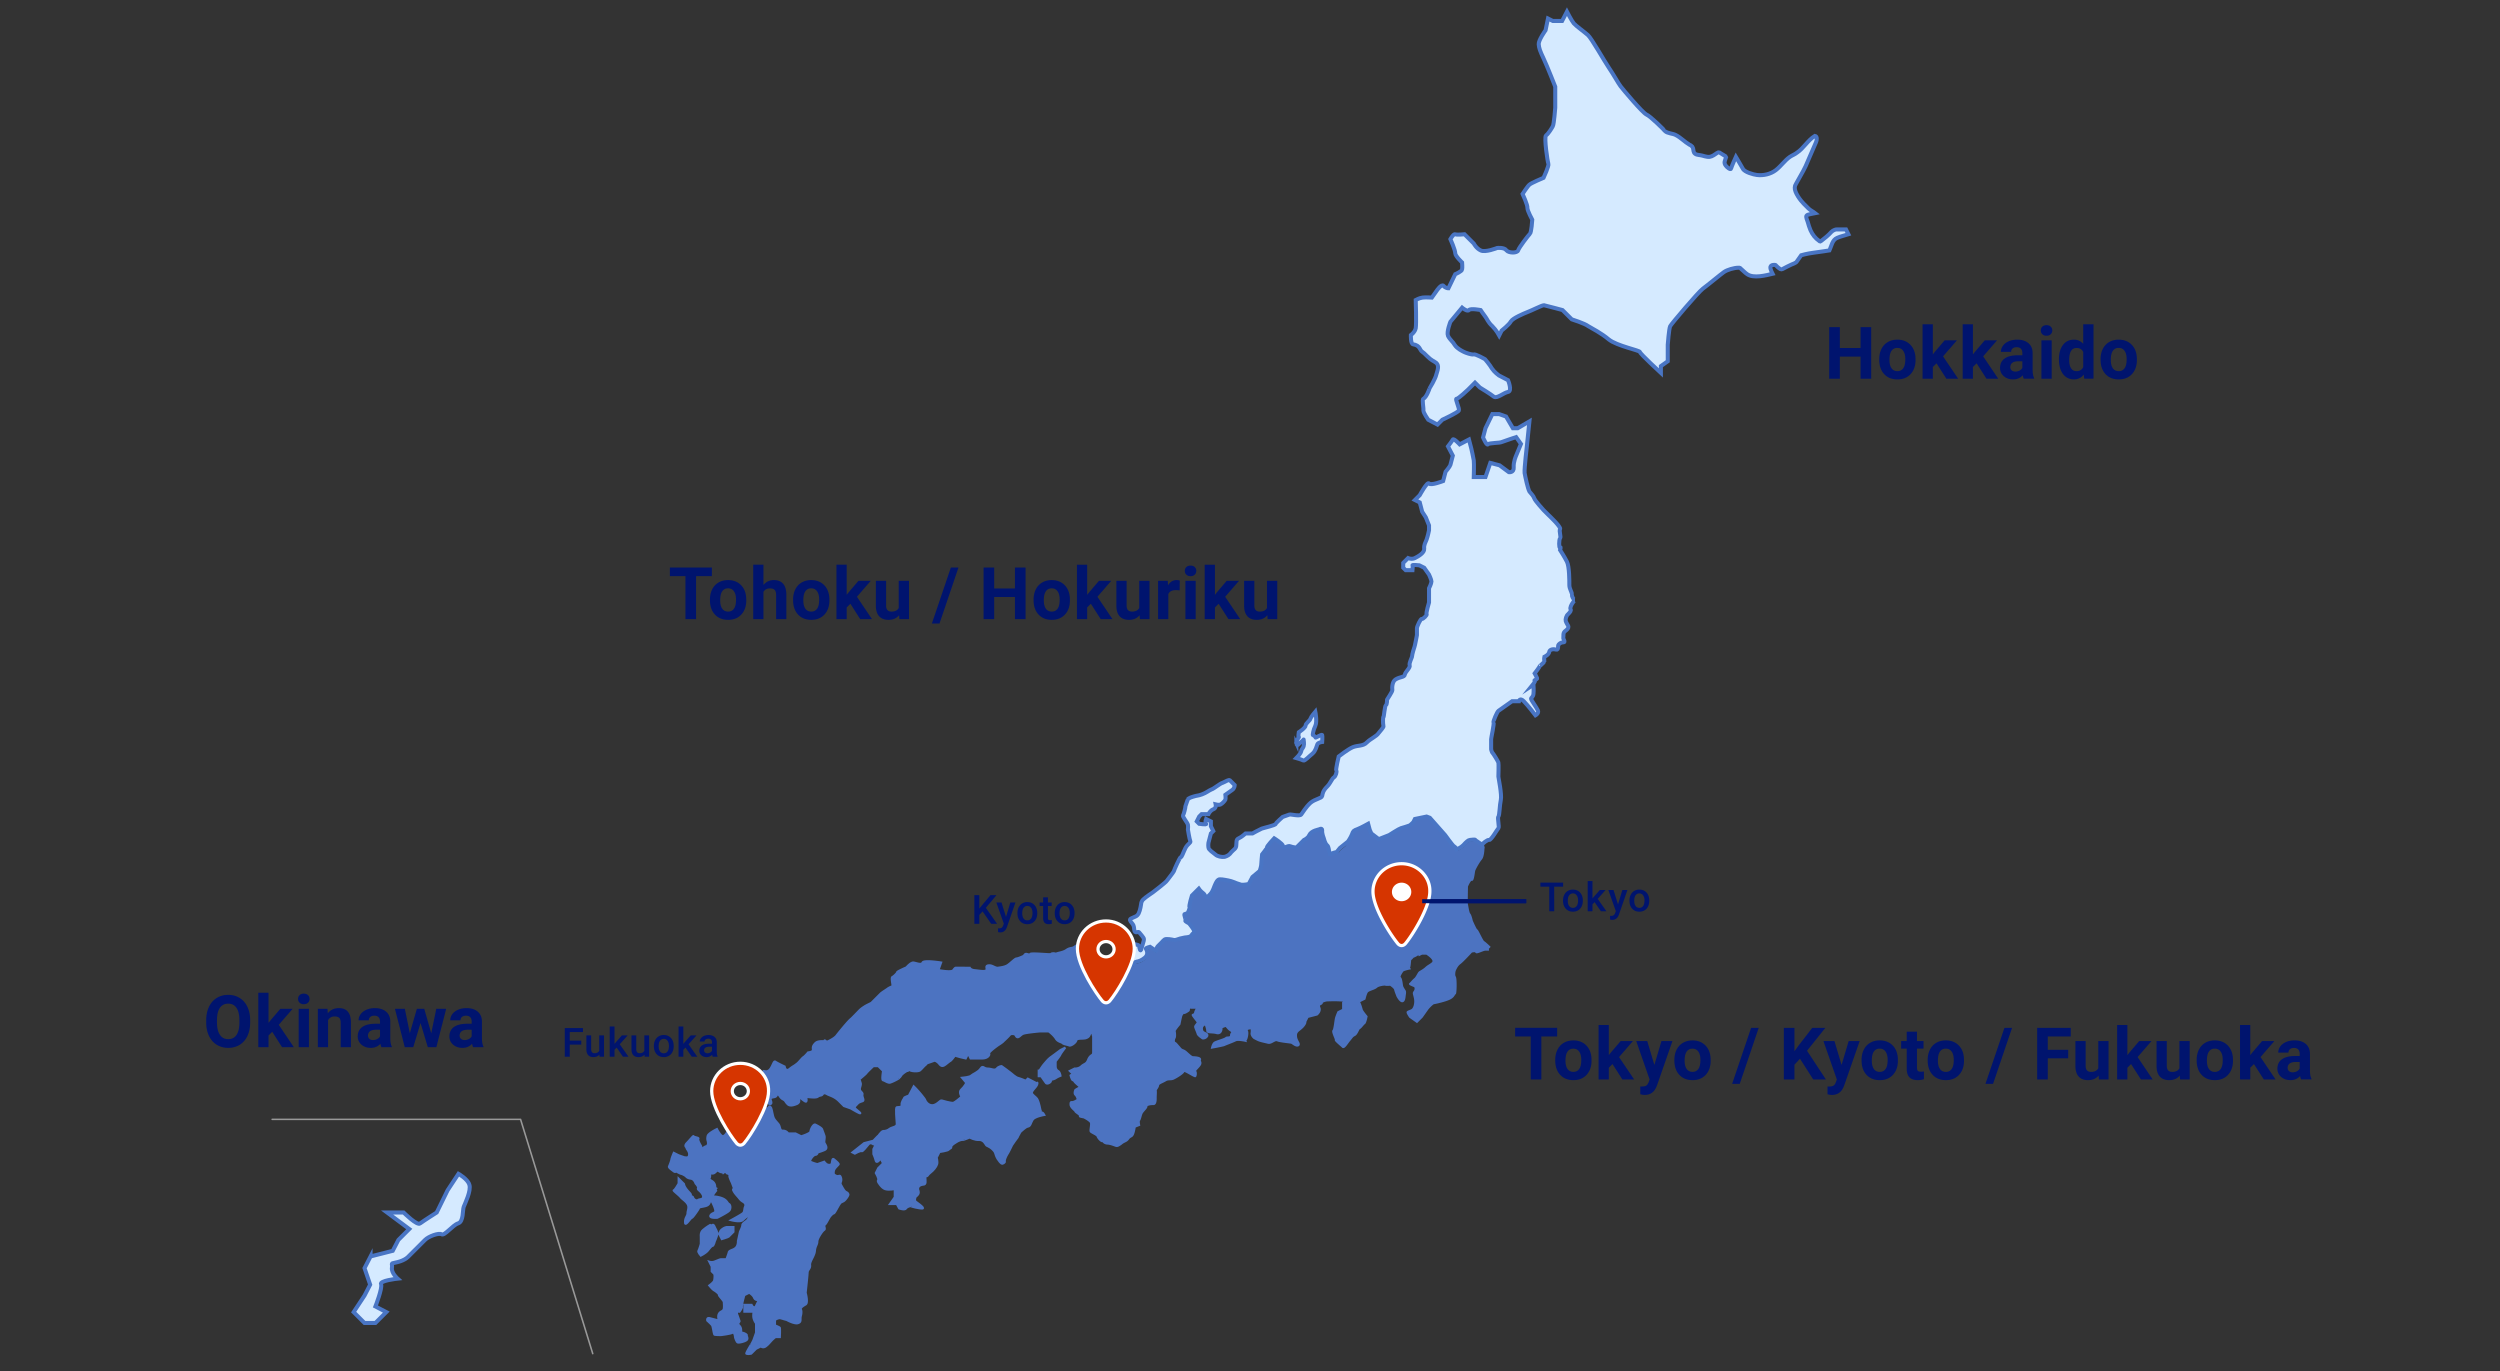 <svg version="1.1" xmlns="http://www.w3.org/2000/svg" x="0" y="0" viewBox="0 0 620 340" xml:space="preserve"><rect x="0" y="0" width="620" height="340" fill="#333333" stroke="none"/><g id="レイヤー_1"><g fill-rule="evenodd" clip-rule="evenodd" fill="#4c73c1" stroke="#4c73c1" stroke-width=".52"><path d="M352.3 222c-.058.039-.035.032.019.007.029-.031.036-.044-.019-.007z"/><path d="M363.8 230.9l-1.2-.6s-1.096.754-1.87 1.354c.729-.828 1.971-1.455 1.971-1.455l1.3.8 2.8 2 2.7 2s-1.1-1.1-1.6-1.4c-.4-.3-1.5-2.9-1.7-2.9-.2 0-1.2-2.3-1.2-2.3s-.3-1.4-.6-1.7c-.3-.3-.5-2-.6-2.3-.1-.3 0-4.6 0-4.6s.8-1.9 1.2-1.6c.3.1.5-1.9.6-2.3.1-.4 1.1-2.2 1.7-2.9.6-.7.6-2.9.6-2.9s-1.6-1-1.7-1.2c-.1-.2-1.1 0-1.4 0s-.9.5-1.6 1.3c-.7.7-1.6 1-1.6 1s-.2-.4-.8-.8c-.3-.2-2.1-2.7-2.1-2.7s.1 2.5 0 2.9c-.2.8-.9 1.6-1.2 1.7s0 1.2 0 2.3.3 2.4.3 2.4v1.6l-.3 1.2-1.7.6s-1.9.4-2.1.7c-.161.243-1.157.803-1.381.907-.13.136-.919.793-.919.793s-.245.1-.594.248l.094-.048c.3-.1 1.5-1.2 1.8-1.4.7-.5 1.7-1.1 2.3-1.2.5-.1 2.3-.6 2.3-.6s.4-1.4.4-1.8c0-.6-.4-2.8-.4-2.8v-2.9s.5-.4.6-.6c.5-.6.6-1.3.5-2.7-.1-1.1.1-1.4.1-1.4l-3.8-4.3-.8-.3-2.9.6-.4.8s-.7.7-.9.8-1.8.6-2.2.7c-.4.1-2.9 1.7-2.9 1.7l-2.3.9v.224l-2-1.524-.4-.9-.4-1.5s-1.8 1-2.6 1.3c-1.1.4-1.1.5-1.4 1.3-.3.8-1 1.8-1 1.8l-.7.9-1 .8-.8 1-.019.004-5.682-7.503-11.2 2.7-7.1 6.3-1.608 6.074c-.116-.046-.223-.086-.367-.149-.9-.4-2.3-.6-2.3-.6s-1.4-.3-1.7 0c-.4.3-.7 1-1.2 2.3-.4.9-.5 1-1.2 1.7-.8.7-.8-.3-1.2-.6-.8-.6-1.2-1.2-1.2-1.2l-1.7 1.7s-.8 2.6-.6 2.9c.1.4-.5 1.5-.5 1.5s-.5.1-.7.2c-.3 0 .4 1.5.2 1.6-.3.1.9.7.9.7s.9 1.1 1.2 1.7c.2.7-.4.8-.6 1.2s-.6.5-1.7.6c-1.1.2-1.3.3-1.9.5-.8.3-.8 0-2-.1s-1.1.1-1.8.8l-.9.9c-.5.5-.2 1.4-.2 1.4s.166.498.338.986a1.803 1.803 0 01-.163-.312c-.1-.2-1.7-1.7-1.7-1.7s-1.2.3-1 .5c.9 1.5-.4 2.3-.4 2.3s-.7.6-1.5.8c-1.2.2-1.1.6-1.1.6s-1.1.7-1.7 1.5c-.6.8-1.6 1.4-1.7 1.7-.01.029-.016.068-.022.107l-2.178.694s-.4-1.3-.7-1.3c-.3 0-1.1.2-1.7 0-.6-.2-.5-.5-1-1-1-1-.7-1.8-.8-2-.2-.4.1-1 .1-1s-1-.2-1.2 0l-1.2 1.2c-.3.3-.7-.2-1.2-.6-.5-.4 0-1.3 0-2.3 0-1.1 1.1-.2 1.7-.6.6-.5-.6-.7-1.2-1.2-.7-.5-.6-1.2-.6-1.2s-1.2.9-1.7 1.2c-.5.3-.9.1-1.7.6-.8.6-1.8.7-2.4.9a.913.913 0 00-.328.177c-.245-.267-1.269-.171-1.172.023.1.2-5.2-.4-5.2 0s-.9-.2-1.2 0c-.095.032-.252.221-.42.455-.353.161-1.446.645-1.78.645-.4 0-1.6 1.3-2.3 1.7s-1.6.5-2.3.6c-.7.1-1.4-.7-2.3-.6-1 .1-.3.8-.6 1.2s-1.9.1-2.9 0-1.2-.6-1.2-.6H237s-.2 0-.6.6c-.4.6-3.5 0-3.5 0s.2 1.8 0 2.5c-.1.2-.1.3-.1.4v-1c.2-.7 0-2.1 0-2.1l.6-1.7s-4.3-.7-4.6 0c-.3.7-1.5.1-2.3 0-.7 0-1.7 1.2-1.7 1.2s-2.3 1-2.3 1.2c0 .2-.8 1-1.2 1.2-.4.2.2 2.2 0 2.3-.3.1-.8.3-1.2.6s-1.4.9-1.7 1.2l-2.3 2.3-1.2.6s-1.1.6-1.7 1.2c-.6.6-1.8 1.9-2.3 2.3-.6.5-2.9 3.3-3.5 4.1-.7.8-2.4 1.5-2.4 1.5-.2-.3-.6-.5-.5-.3.2.3-1.5-.2-2.3.6s-.6 1.2-.6 1.7-1.2.6-1.2.6-.7.9-1.2 1.2c-.4.3-1.1 1.3-1.7 1.7-.6.5-.7.4-1.7 1.2-1 .8-1.2-.6-1.2-.6s-1.9-.9-2.3-1.2c-.4-.3-.6.8-1.2 1.7-.6.9-1.3.7-1.7.6-.3-.1 1.2 2.3 1.2 2.3-.1-.1-.7 1.4-1.3 1.8-.5.3-.5.4 0 1.2.5.7.5 1.4.6 1.7.1.3.8 1.4 1.2 1.2.4-.2.1-.7 0-1.2 0-.5.8-.4 1.2-.6.4-.2.3-.6.6-.6.4.1.5.8 1.2 1.2.8.4.5.5 1.2 1.2.6.7 1.8.2 2.3 0s.6-.6.6-.6V272s1.4 1.3 1.7 1.2c.3-.2 0-1.2 0-1.2s2.4.4 2.9 0 1-.2 1.2-.6c.3-.4.7-.3 1.2 0s1.7.5 2.9 1.7l1.2 1.2 1.7.6s2 1.2 2.3 1.2c.3 0-.8-.8-1.2-1.2s.4-.9.6-1.2c.3-.3.6-.4 1.2-.6.6-.2-.2-1.1 0-1.7.1-.6-.9-.7-.6-1.7.3-1 .2-.9 0-1.6-.1-.4-.3-.2-.6-.1-.2 0-.3-.1-.3-.2.4.1.7-.1.7-.1s1.6-1.3 1.8-1.6c.2-.3 1.7-1.7 1.7-1.7h1.2l1.2 1.2s-.4 2.3 0 2.3c.4.1 1.2.7 1.7.6.5-.1 2.5-1.1 2.3-1.2h-.1s.3 0 .6-.6c.4-.5 1.2-1 1.6-1.2.1-.1.3-.2.7 0 .9.3 2 .2 2.3 0 .3-.2.9-.9 1.2-1.2.3-.2.6-.6.6-.6s1.5-.5 1.7-.6c.3-.1.7.1 1.2.6.4.5.7.8 1.2.6.5-.2 1.3-1 1.7-1.2.3-.2.9-1 1.1-1.3l1.4.4 1.3.3.6-1.2.6 1.2h2.9c1.4 0 1.9-.9 1.7-1.2-.2-.2.9-1.1 1.7-1.7s1.1-.7 1.7-1.2c.5-.5 1.2-1.1 1.7-1.7.32-.384.924-.276 1.319-.149.096.167.192.325.281.449.5.7 1-.3 1.7-.6s4.1-.6 4.1-.6h2.3s1.1.8 1.7 1.7c.5.9 1.4.9 1.7 1.2.3.3 1.3.4 1.7.6.4.1 1.5-.6 1.7-1.2.1-.7 1.4-.4 2.3-.6 1-.3.9-.7 1.2-1.2s.7-2.4.6-2.9 0-1.7 0-1.7-.6-1.2-.6-1.7c0-.246.048-.466.073-.664.014.473-.098 1.014.127 1.164.024.018.06.052.089.077.124.261.34.79.411 1.422.1.6-.1 1.2 0 1.5 0 .4 0 .9-.2 1.7-.2.7.2 1.8.2 1.8v4c0 .9-.6.4-1.2 1.7-.5 1.3-.9 1-1.7 1.7-.7.7-1.7.6-1.7.6l-1.2.6s.7.7.9.6a.776.776 0 00.072-.045l-.772.546s.3 1.2.6 1.2c.2-.1.2.2.6.6.4.4 1.4 1.2 1.2 1.2-.3 0-1.2.6-1.2.6s-.4.8 0 1.2c.4.3.6 1.2.6 1.2s-.7.5-1.2.6c-.4.1-.6-.2-.6.6s1.2 1.5 1.2 1.7c0 .2 1.2.8 1.2 1.2-.4.1.9.3.9.3s1.4.7 1.7 1.2c.3.4-.2 2 0 2.3.2.3 1.6.8 1.7 1.2.1.4.9 1.3 1.2 1.2.3-.1.2.5 1.2.6.9 0 2.1.6 2.3.6.2 0 .4 0 1.2-.6.7-.6 1.2-.5 1.7-1.2s.9-.4 1.2-1.2c.187-.437.336-1.225.421-1.755.331-.146 1.079-.445 1.079-.445s-.2-1 0-1.2c.2-.2.3-.9.6-1.7.4-.7 1.2-1.3 1.2-1.7 0-.5 1.1-.6 1.7-.6.7.1.6-1.5.6-1.7 0-.2.1-1.6 0-1.7 0-.2.5-.7.6-1.2 0-.5.8-.7 1.7-1.2.9-.6 1.4-.1 2.3-.6.8-.4 2.2-1.3 2.3-1.7s1.3.4 1.7.6c.5.3 1.1.6 1.2.6s.3-.9 0-1.2c-.2-.3.9-1.1 1.2-1.7.3-.6-.2-.8 0-1.2.2-.5-1.3-.6-1.7-.6s-.8-.4-1.7-1.2c-.9-.8-1-.3-1.7-1.2-.8-.9-.9-1.1-1.2-1.2-.3-.2-.2-.9 0-1.2.2-.3.1-1.4 0-1.7 0-.3 1.2-1.7 1.2-1.7s.4-2 .5-2.2c.2-.3.4-.7.6-.6.3.1 1.2-.6 1.2-.6s.2-1 0-1.2c-.1-.3-.7-1.1-.7-1.1s0-.029-.049-.102c.28.343.605.767.749 1.102.3.7.6.6.6.6h1.6s-.5.7-.6 1.2c-.1.5-.4.5-.6.6-.1.1 1 1.4 1.2 1.7.2.3-.5.8-.6 1.2 0 .3.5 1.3.6 1.7.1.5 1.1 1.1 1.2 1.2.2.1.9 0 1.2-.6.2-.7-.9-.6-1.2-1.2-.3-.6 0-1.2 0-1.2s.5-.4.6-.6c.1-.2.6 1.1.6 1.7s1.3.3 2.3.6c1.1.3 1.3-.9 1.2-1.2-.1-.3 1.2-.6 1.2-.6s.5.8 1.2 1.2c.7.5 0 .5 0 1.2s-1 .4-1.2.6c-.2.3-2.5.9-2.9 1.2-.4.3-.6 1.2-.6 1.2s2.2-.4 2.9-.6c.7-.3 2.3-.9 2.9-1.2.6-.3 2.4.1 2.4.1l-.038-.075c.376-.016.786-1.902.438-2.425-.3-.6 1.2-.6 1.2-.6s.1.6 0 1.2.6 1.2.6 1.2.7.4 1.2.6c.5.2 1.5.4 2.3.6.8.2 1.6-.9 2.3-.6.7.3 3.2.5 3.5.6.3.1 1.2 1 1.7.6.4-.4-.6-1.1-.6-2.3-.1-1.2.9-1.4 1.7-2.3.8-.9.6-1.2.6-1.2l.6-1.2 2.3-.6s1-.8.6-1.7c-.4-1 .6-.8.6-1.2s1.2-.6 1.2-.6 1.9-.1 3.5 0c1.7.1.6.6.6.6v1.7l-1.2.6s-.6 1.4-.6 1.7c-.1.3-.3 2.6-.6 2.9-.3.3.7 2.1.6 2.3-.2.1 1.4 1.4 1.7 1.7.3.4 1.1-1 1.7-1.7.6-.7.6-.9 1.2-1.2s.9-1.5 1.2-1.7c.4-.2.9-1 1.2-1.2.3-.1.6-1.7.6-1.7s-1.1-1.3-1.2-1.7c-.321-1.229-.638-1.877-.867-2.223.205.093.367.123.367.123l1.2-.6s.3-1.3.6-1.7c.3-.5 1.7-.7 2.3-1.2.5-.5 2.1-.7 2.3-.6.3.1 1.2 0 1.2 0s1.1.7 1.2 1.2c.1.5.6 1.7.6 1.7s.7 1.3 1.2 1.2.5-1.1.6-1.7c.1-.6 0-.8 0-.8s-.4-.6-.6-1-.2-1.9-.6-2.3c-.4-.3.4-1.4.6-1.7s1.7-.6 1.7-.6l-.12-.16c.296-.362.249-2.055.42-2.14.2-.1.6-.6.6-.6s1.698-.6 1.4-1.199l.2.699.6-.3h1.2s1.5.9 1.7 1.7c.2.7-1 1.1-1.7 1.7-.6.6-1.4 1-1.7 1.2-.3.2-.7 1.3-1.2 1.7s-1 1.1-1.2 1.2c-.1.1 1.2.6 1.2.6s.4.5 0 1.2c-.4.6-.3.3 0 1.7s-.2 2.6-.6 2.9c-.4.3-1 .4-1.2.6-.1.2.6 1.2.6 1.2l1.7 1.2 1.2-1.2s.5-.7 1.2-1.7c.6-.9 1.6-1.7 1.7-1.7.1 0 3-.6 4.1-1.2s1-1.3 1.2-1.2c.2.1.3-3.6 0-4.1-.3-.4-.1-1.5 0-1.7.1-.2.5-1.2 1.2-1.7s2.9-2.9 2.9-2.9 1.1-.3 1.2.1c.1.3 1.7-.6 2.3-.6h.6v-.6s-2.2-1.8-2.3-1.7c-.1.1-3.1-2.4-2.9-2.3zm-92.4 34.6l-.081-.008a2.8 2.8 0 00.27-.16c-.122.12-.189.195-.189.168zm.959-.763l.041-.037.03-.005a1.656 1.656 0 00-.071.042zm3.462-.341l-.01-.001.017-.031-.007.032zm1.584-19.105l.587-1.273.008.082-.595 1.191zm4.799 11.634l-.001-.001.002-.016-.001.017zm.887 1.032c-.031-.021-.061-.041-.096-.068l.096.06v.008zm67.493-29.944l-.047.039a.42.42 0 00-.014-.095l.061.056zM344.7 224.4c.224-.056 1.138-.206 1.899-.328-.224.068-.421.127-.499.127-.659.146-1.212.291-1.853.319.174-.041.333-.088.453-.118zm-1.123-8.11c.019.235.016.463-.042.561.017-.21.031-.403.042-.561zm-.077-.59l.012.073-.228-.329.216.256z"/><path d="M225.2 265.5c.1-.1 0 0-.1 0-.1.1 0 .1.1 0zm35.5-3.4c-.7.5-1.1 1-1.7 1.7-.6.7-1.2 1.7-1.2 1.7v0h-.2v1.4h.6s.9 1.3 1.2 1.7c.4.4 1.4-.3 1.2-.6-.1-.3.6-.2 1.2-.6.6-.4 1.2-.6 1.2-.6s-.1-.9-.6-1.2c-.5-.3-.6-.8-.6-1.2v-1.2s1-1.2 1.2-1.7c.2-.4 1.2-1.7 1.2-1.7l-1.2.6s-1.6 1.2-2.3 1.7zm-50.9 33.5c-.4-.2-.8-1-1.2-1.7-.4-.7.2-.7 0-1.7-.3-1.1-.5-.3-1.2-.6s-.7-.5-.6-1.2c.1-.7 1.2-1.5 1.2-1.7-.1-.3-.7-.8-1.2-1.2-.5-.4-.4.9-.6 1.2-.3.3-.9.2-1.2 0-.3-.2-.6-.6-.6-.6l-1.7.6s-1.2-.3-1.7-.6c-.4-.2.7-1.7 1.2-1.7s.6-.6.6-.6.8-.2 1.7-.6.2-1.3 0-1.7c-.2-.3.1-1.2 0-1.7-.1-.4-.5-1.4-.6-1.7-.1-.4-1.3-1-1.7-1.2-.5-.2-1.2 1.2-1.2 1.7s-2.3 1.2-2.3 1.2l-1.4-.7h-1.902l.002-.1s-.4-.6-1.2-.6c-.9.1-.6-1-1.2-1.7s-1-1.1-1.2-1.7c-.2-.6-.4-2-.6-2.3s-.4-.5-.6 0-1.3-.2-1.7-.6c-.4-.4-2-.4-2.3 0-.4.4-.7.8-1.2 1.2s-.9-.4-2.3 0c-1.4.5-1 .8-1.2 1.2-.2.4 0 .6 0 .6l-1.2 1.7s.3.7 0 1.2-.5 1.3-1.2 1.7c-.6.5-1.7-1.7-1.7-1.7s-2.1 1-2.3 1.7c-.2.8 0 1.2 0 1.2s.2.9 0 1c-.2.3.6.6.6.6l1.2-.6s.7-.3.6-.6c0-.2 1.2.6 1.2.6l.6.6 1.2 1.2 1.2-1.2c.5-.4 1.2 0 1.2 0s.7.9.6 1.7c-.066.264-.134.415-.222.526.009-.041.022-.08.022-.126-.1-.6 0-.7-.3-1.2-.3-.6-1.3-.7-1.3-.7s-1 1.4-1.3 1.3c-.3-.1-1-.7-1.2-1.2-.2-.6-1.6-1.2-1.6-1.2l-.4.4s-1 .8-1.4.7c-.4-.2-.7-.5-.7-.5s-.6 0-1.1.5c-.5.4-.4-.3-.6-.6-.2-.3-.8-1.4-.6-1.7.2-.3-1.2-.4-1.2-.6 0-.3-.9.9-1.7 1.7-.8.9.2 1.1 0 1.2-.2.1.7.8.6 1.7-.098.886-.777.61-1.179.601l-1.42-.501-1.2-.6s-.6 1.4-.6 1.7c0 .2-.5 1.5-.6 1.7-.1.3.8.9 1.2 1.2.4.3.6 0 .6 0s.8.5 1.2.6c.5.1 1.2.6 1.2.6s.3.5 1.2.6c.9.1 1.2 1.2 1.2 1.2s.8.8.6 1.2c-.2.4.7.6 1.2 1.7.4 1.2-.9.9-1.2 1.2-.4.3-1.1-.2-1.2-.6-.1-.4-.8-.3-.6-.6.2-.3-.5-.7-1.2-1.7-.7-1.1-.3-1-.6-1.2l-1.2-1.2v1.2s-.9 1.6-1.2 1.7c-.3 0 1.3 1.2 1.7 1.7.4.5 1.2.9 1.7 1.7.5.8 0 1.6 0 2.3 0 .7-.7 1.1-.6 2.3 0 1.1 1.4-1.2 1.7-1.2.2 0 1.6-2 1.7-2.3.1-.4.6-.3 1.7-.6s.9-1 1.2-1.2c.3-.2.6.6.6.6s.5 1 .6 1.7c.1.7-.8.5-1.2 1.2-.4.8 1.7.6 1.7.6s2.4-1.2 2.9-1.7.4-1.5 0-1.7c-.4-.2-.4-.7-1.2-1.2s-2.5-.8-2.9-.6c-.4.2.8-1.4.9-1.5-.2-.4 0-.6 0-.6l-.222-.121a2.442 2.442 0 00-.078-.779c-.3-.8-.8-.9-1.2-1.2-.4-.3.1-.4 0-1.2 0-.8.5 0 1.2-.6.599-.513.612-.587.603-.598.009.007.501.398.897.498.4 0 .3.2.7.1a.842.842 0 00.265-.335l.534.535s.8.2.6.6c-.1.3.6 1.7.6 1.7s.319.837.503 1.353c-.165.275-.203.331-.203.447.3.7.6 1 1.2 1.7s.6.8 1.2 1.2c.5.3.8.6.6 1.2-.3.6-.1 1.3-.6 1.7-.5.4-2.9 1.7-2.9 1.7s2.2.6 2.9 0c.6-.6 1.8-1.5 1.7-1.2-.1.4-.2.7-.6 1.2-.4.4-1.1.7-1.2 1.2 0 .5-.4 1.2-.6 1.7-.1.5-.5 2.3-.5 2.3s.1 1.1-.6 1.7c-.7.6-1.6.5-1.7 1.2-.166.58-.465 1.356-.564 1.609L180 312.3h-1.2c-.3 0-1.1.4-1.7.6-.6.2-1.2 0-1.2 0l.6 1.2v1.2l.6.6c.2.2.1 1.3 0 1.7-.2.5-1.2 1.2-1.2 1.2s.8 1 1.2 1.2c.5.3 1.3.9 1.2 1.2 0 .2 1.2 1.4 1.2 1.7 0 .2.1 1 0 1.7-.2.7-.8.5-1.2 1.2-.4.7 0 1.7 0 1.7l-2.3-.6c-.8-.2-.6.6-.6.6s1.1 1 1.2 1.2c.2.3.4 2.2.6 2.3.2.1 1.6.1 1.6.1s2.5-.3 2.9-.6c.5-.2.6 1.2.6 1.2s.3 1 .6 1.2c.3.2 1.9-.2 2.3-.6.4-.4-.1-1 0-1.2 0-.2-.8-.6-1.2-.6-.4 0 .1-1-.6-1.7s.1-.9 0-1.2c-.1-.3-.3-.9-.6-1.7-.2-.8.6-.6.6-.6s.7-.9.6-1.2c-.1-.4.6-2.9.6-2.9l1.2-.6s.9.5 1.2 1.2c.3.8 1.2.6 1.2.6l-.6 1.2s-.2.7-.6.6c-.4-.1-.6-.6-.6-.6h-1.8v1.7h2.3s-.2 1 0 1.7.6 1.2.6 1.2v2.3s-.5 1.4-.6 1.7c-.1.3-.6 1.2-.6 1.2.1-.2-1.4 2.2-1.2 2.3.4.2 1.2 0 1.2 0l1.2-1.2 1.2-.6s.5.5 1.2 0 1-1 1.7-1.7c.8-.7.6-.6 1.2-.6h.6s.1-1.9 0-2.3c-.1-.2-1.2-.6-1.2-.6v-1.2c0-.3.8-.6 1.2-.6.282 0 1.691.52 1.782.419.01.056.018.081.018.081s2 1.1 2.8.7c.8-.3.4-.9.6-1.7.2-.7.2-1.4 0-1.7-.1-.4.5-.8 1.2-1.2.7-.4 0-2.9 0-2.9s.5-4.5.5-5.2c.2-.7.7-.8.6-1.7-.1-.9 1.1-2.2 1.2-3.5.1-1.2.6-1.5.6-2.3 0-.8 1.3-2.7 1.7-2.9.4-.2-.2-1.3 0-1.2.3.1 1-1.4 1.2-1.7.2-.4.8-1.1 1.2-1.2.3-.1 1.2-2.1 1.6-2.5.043-.065.038-.093.007-.104l.793-.396c.4-.2 1.3-1.4 1.2-1.7-.1-.3-.2-.4-.6-.6z"/><path d="M180.7 306.7l1.2-1.2v-1.2h-1.7s-.6.1-1.2.6-.6 1.2-.6 1.2l.6 1.2s1.4-.4 1.7-.6zm-4 2.3c.3 0 .6-1.2.6-1.2s.5-1.1.6-1.7c.1-.5-.4-1.3-.6-1.7-.2-.5-.4-.8-.6-.6-.3.2-.6 0-.6 0s-.9.5-1.7 1.2c-.8.6-.6 1.7-.6 1.7v1.8s-.4 1.4-.6 1.7c-.2.3.6 1.2.6 1.2s1.2-.6 1.7-1.2.9-1.2 1.2-1.2zm81.7-33.1c-.3.1-.5-1.3-.6-1.7-.1-.4-.3-1.2-.6-1.7-.4-.5-.7-.6-1.2-1.2s1-1.6 1.2-2.3c.2-.6 0-.6 0-.3l-2.3-1.2-.6.6-.6 1.7-1.2-1.2s-2.5.4-2.9.6c-.2.1-1.2 0-1.2 0s-.9 1.7-1.2 1.7c-.186 0-1.312-.175-1.631-.521l.031.021 1.5.4s.5-.5.8-1.1c.5-.8.7-.6 1.7-.7.6-.1 2.6-.7 2.8-.5.7.6 1.1 1.1 1.1 1.1l.6-1.7s-1.2-.5-1.7-.6c-.4-.1-1.5-1-1.7-1.2-.2-.2-2.3-1.7-2.3-1.7s-.7 0-1.2.6-1.3 0-2.3 0-1.1-.9-1.7 0c-.6.9-2 1.4-2.3 1.7-.2.4-2.3.6-2.3.6l1 1.2c.2-.1-.5 1.1-1.2 1.7-.7.6 0 1.7 0 1.7l.118.059c-.459.398-1.711 1.46-2.118 1.541-.5.1-2.6-.5-2.9-.6-.3-.1-1.2 1.2-2.3 1.2-1 0-1.6-.9-1.7-1.2 0-.3-1.8-2.4-2.3-2.9l-.6-.6-1.2 2.3s-1.2.4-1.2.6c0 .1-.7 1-.6 1.7.1.7-.8.5-1.2.6-.4.1 0 3.4 0 4.1.1.8-1.1.8-1.7 1.2-.6.5-1.2.6-1.7.6-.5.1-1.3 1.4-1.2 1.2.1-.2-1.2 1.2-1.2 1.2l-2.3.6-2.9 2.3.6.3s1.4-.8 1.7-.6c.2.2 1.2-1.1 1.7-1.7s1.2 0 1.2 0h.6l-.6 1.2v1.2s.4.9.6 1.7c.3.8 1.2-.6 1.2-.6l.6 1.2-1.2 1.2-.6 1.2s.8 1.4.6 1.7c-.2.3 0 .6 0 .6s.8 1.4 1.7 1.7c.9.3 2.3 0 2.3 0s.471-1.352.581-1.996l.119-.004s-.1 1.1-.2 1.3c-.2.4-.4 1-.4 1v1.7l-1.2 1.7h1.7l.6 1.1s1.4.5 1.7 0 1.2-.6 1.2-.6c-.2.1 2.3.7 2.9.6s-1.3-1.4-1.7-1.7c-.4-.4 0-1.2 0-1.2s.4-.3.6-.6.2-.6 0-1.2c-.1-.6.3-1.1 1.2-1.2.9 0 .6-.9.6-1.7.1-.8.3-.1.6-.6s1.1-.9 1.7-1.7c.6-.8.8-1.2.6-2.3-.072-.361-.143-.51-.178-.566.035.047.105.111.178-.033l.6-1.2s2.1-.3 2.3-.6c.2-.3.7-.3.6-.6 0-.4.4-.7 1.2-1.2.7-.5 1.6-.7 1.7-.6 0 .1 1.7-.6 1.7-.6s1.2.7 2.3.6c1.1 0 1.5.9 1.7 1.2.2.4.8.3 1.7 1.2.9.9.4.9 1.2 2.3.9 1.4 1.2 1.2 1.2 1.2s.7-.2.6-.6c-.1-.3.3-1.2.6-1.7.3-.4.9-1.7 1.2-2.3.3-.5 1.2-1.7 1.2-1.7l-.073-.009c.32-.198.811-1.517 1.073-1.691.3-.2 1.1-1.1 1.7-1.2.7-.1.7-.9 1.2-1.7.5-.8 2.9-1.2 2.9-1.2s-.3-.601-.6-.601z"/></g><rect x="343.5" y="217" width="8.2" height="8.2" fill-rule="evenodd" clip-rule="evenodd" fill="#fff"/><line x1="352.7" y1="223.5" x2="378.5" y2="223.5" fill="none" stroke="#04116b" stroke-miterlimit="10"/><g><path d="M389.8 147.4c.1-.5-.6-1.3-.6-2.3 0-1.1 0-4.6-.6-5.8s-1.7-2.9-1.7-2.9.3-.9 0-.6c-.3.3-.3-2 0-2.3s-.3-1.8 0-2.3-2.9-3.5-2.9-3.5l-1.2-1.2s-2.1-2.3-2.3-2.9c-.2-.6-.7-1.1-1.2-1.7-.4-.7-1-3.5-1.2-4.6-.1-1.1.6-7 .6-7l.6-5.8-2.9 1.7h-1.2l-1.7-2.9-1.7-.6h-1.7l-1.7 3.5-.6 2.3s.9 2.1 1.2 1.7c.3-.4 3-.3 3.5-.6.5-.2 3.5-1.2 3.5-1.2l1.2 1.7-1.2 2.9s-.7 1.5-.6 2.9-1.2 1.2-1.2 1.2l-2.3-1.7-2.3-.6-1.2 3.5h-2.9s.1-3.3 0-4.1c-.1-.7-.6-2.9-.6-2.9l-.6-2.3-2.3 1.2s-1.5-1.6-1.7-1.2-1.2 1.7-1.2 1.7l1.2 2.3s-.5 1.9-.6 2.3-1.2 1.7-1.2 1.7l-.6 2.3s-3.1 1.2-3.5.6-2.3 2.9-2.3 2.9l-1.2 1.2 1.2.6.6 2.3.9 1.4.8 2v1.2s-.3 1.5-.6 2.3c-.3.8-.7 1.3-.6 2.3s-1.5 1.9-2.3 2.3c-.8.4-1.7 0-1.7 0l-1.2 1.2v1.2l.6.6h1.7s.1-1 0-1.2 1.7 0 1.7 0l1.2.6 1.2 1.7s.6 1.3.6 1.7c0 .5-.6 1.7-.6 1.7v3.5s-.8 2.7-.6 2.9c.2.2-.9 1.3-1.2 1.2-.3-.1-1.2 1.9-1.2 2.3v1.7s-.5 2.7-.6 2.9-.6 1.9-.6 2.3c0 .4-.8 1.7-.6 2.3.2.6-1.1 1.6-1.2 2.3s-1.2.5-2.3 1.2c-.8.5-.9 1.9-.8 2.7 0 .3-1.3 2.3-1.3 2.3s0 1.2-.3 1.4-.5 3.1-.6 2.9c-.1-.2-.2 1.5 0 2.3.1.2-.8 1.2-1.2 1.7-.5.8-2 1.4-2.9 2.3-.9 1-2.3.7-3.5 1.2s-3.5 2.3-3.5 2.3-.8 3.3-.6 3.5c.2.2-.1 1.4-.6 1.7s-.8 1.4-1.7 2.3c-1 1-1.1 1.7-1.2 2.3s-1.7.7-2.9 1.7c-1.2 1.1-1.9 2.4-2.3 2.9s-2.6-.1-2.9 0l-1.7.6s-1.6 1.4-1.7 1.7c-.1.4-3 1-3.5 1.2s-2.3 1.2-2.3 1.2h-1.7s-1 .9-1.7 1.2-.5.9-.6 1.7c0 .9-.7 1.1-1.2 1.7-.5.7-1 1-1.7 1.2-.7.1-1.8-.1-2.3-.6-.5-.4-1.7-1.2-1.7-1.7-.1-.6 0-1.2 0-1.2l.6-2.3.6-.6-.6-1.2v-1.2l-1.2-.6s-.3.8 0 1.2c.3.3-1.7 0-1.7 0l-.6-.6.6-1.2.6-.6h1.7s.4-.9 1.2-1.2c.8-.3.6-1.2.6-1.2s.8.2 1.2 0c.4-.2 1-.8 1.2-1.2.1-.4 0-1.2 0-1.2s1.1-.8 1.7-1.2.6-1.2.6-1.2l-1.2-1.2c-.3-.2-1 .3-1.7.6-.8.2-2.2 1.5-2.9 1.7-.7.3-1.2.8-2.3 1.2-1.1.4-1 .2-2.3.6-1 .3-1.2.6-1.2.6h0c.1-.2-.5 1.3-.6 1.7 0 .4-.4 2-.6 2.3s1 1.7 1.2 2.3c.1.6 0 1.2 0 1.2s.4 2.5.6 2.9-.6.6-1.2 1.7c-.6 1.2-.9 2.3-1.2 2.3-.2 0-1.6 3.1-1.7 3.5-.2.4-1.5 2-1.7 2.3-.2.4-3.5 2.9-3.5 2.9s-1.8 1.2-2.3 1.7c-.6.5-.6 1.2-.6 1.2s-.2 1.5-.6 2.3-.9.8-1.7 1.2c-.8.3-.4.7 0 1.2s.5.6.6 1.7c.1 1.1 1 .3 1.2.6s1.2 1.3 1.2 1.7c0 .5-.3 1.1-.6 2.3-.3 1.2-.5-.1-.6-.6-.1-.4-1.4-.4-1.7-.6-.4-.1.1 1.8 0 2.3-.2.5-.6 0-1.7 0s-.1.9-.6 1.2c-.5.2-.7-.2-1.7.6-.4.3-.6.5-.6.6h.1s-.1.1-.1 0c-.3-.1-1.6-.3-1.7-.6s-.9 1-1.2 1.2c-.3.1-1.2-1.5-1.7-1.2l-.2.2v.3c.1.2-.2 1 .8 2 .5.5.4.8 1 1s1.4 0 1.7 0c.3 0 .7 1.3.7 1.3l2.2-.7c.1-.3 1.1-.9 1.7-1.7s1.7-1.5 1.7-1.5-.1-.4 1.1-.6c.8-.2 1.5-.8 1.5-.8s1.3-.8.4-2.3c-.2-.2 1-.5 1-.5l1.5 1 .1-.1s-.1-.6.4-1.1l.9-.9c.7-.7.6-.9 1.8-.8 1.2.1 1.2.4 2 .1.6-.2.8-.3 1.9-.5 1.1-.1 1.5-.2 1.7-.6.2-.4.8-.5.6-1.2-.3-.6-1.2-1.7-1.2-1.7s-1.2-.6-.9-.7c.2-.1-.5-1.6-.2-1.6.2-.1.7-.2.7-.2s.6-1.1.5-1.5c-.2-.3.6-2.9.6-2.9l1.7-1.7s.4.6 1.2 1.2c.4.3.4 1.3 1.2.6.7-.7.8-.8 1.2-1.7.5-1.3.8-2 1.2-2.3.3-.3 1.7 0 1.7 0s1.4.2 2.3.6c.9.4 1.2.4 1.7.6.5.1 1.7-.1 1.9-.2l.9-1.7 1.8-1.5s.4-1.1.4-1.7c0-.4.2-2.4.2-2.4s1.2-1.5 1.2-1.7c-.1-.3 1.8-2.3 1.8-2.3s2.1 1.3 2.2 1.9c.2.9 1.1-.3 1.9.1.4.2 1.4.3 1.4.3l1.9-1.9s1-.4 1.3-1.2c.5-1.1 2.4-1.4 2.4-1.4s.8-.5.8.2c-.1.8.4 2 .4 2s.3 1.3.8 1.7.4 1.3.6 1.7c.1.2.2.4.2.5.2 0 .3-.1.4-.1.2-.2 1.2-.4 1.2-.4l.8-1 1-.8 1-.8s.7-1 1-1.8.3-.9 1.4-1.3c.8-.3 2.6-1.3 2.6-1.3l.4 1.5.4.9 2.1 1.6v.1-.4l2.3-.9s2.5-1.6 2.9-1.7c.4-.1 2-.6 2.2-.7.2-.1.9-.8.9-.8l.4-.8 2.9-.6.8.3 3.8 4.3s1.8 2.5 2.1 2.7c.6.4.8.8.8.8s.9-.3 1.6-1c.7-.8 1.3-1.3 1.6-1.3.3 0 1.3-.2 1.4 0s1.7 1.2 1.7 1.2c0-.3 1.3-1.3 1.7-1.2.5.1 2-2.6 2.3-2.9.3-.3-.3-2.6 0-2.9.3-.3.3-2.8.6-4.1.3-1.3-.6-5.6-.6-5.8s.1-3.1 0-3.5c-.1-.3-1.1-2-1.6-2.6-.1-.2-.2-.7-.2-.7v-2.5c0-.3.8-3.9.6-4.1-.2-.2.9-2.7 1.2-2.9l1.7-1.2 1.7-1.2h1.7s.2-1 1.2 0 2.9 3.5 2.9 3.5.9-.5.6-1.2-1.7-2.6-1.7-2.9c0-.3.5-.4.6-1.2s0-2.3 0-2.3l-.3.2s.9-1.1.6-1.2c-.3-.1.7-.3.6-.6s-.6-1.2-.6-1.2 1.3-1.7 1.2-1.7 1.2-1.1 1.2-1.2c0-.1-.1-.8 0-1.2 0 0 1.1-.5 1.2-1.2s1.1-.8 1.7-.6c.7.2.4-1 .6-1.2s.5-.6 1.2-.6-.1-.8 0-1.2-.2-1.2.6-1.7c.8-.6.7-1 .6-1.2s-.5-.8-.6-1.2.1-1.3.6-1.7c.5-.5.8-.9.6-1.2-.2-.3.2-1.2.6-1.7.3-.4.4-.6.5-.6-.4 0-.8-1-.8-1.4z" fill-rule="evenodd" clip-rule="evenodd" fill="#d5eaff" stroke="#4975c4" stroke-miterlimit="10"/></g><path d="M354.5 96.4s1.5-2.5 1.7-3.5c.3-1 .8-2.2 0-2.9-.8-.6-1.1-.5-2.3-1.7-1.2-1.3-1.3-.9-1.7-1.7-.4-.8-1-1.1-1.7-1.2-.7 0-.6-2.3-.6-2.3s1-.7 1.2-1.7c.2-1.1 0-7 0-7s.9-.5 1.7-.6c.8-.1 2.3 0 2.3 0l1.2-1.7s1.2-1.8 1.7-1.2c.5.6 1.2.6 1.2.6l1.7-3.5s1.7-.7 1.7-1.2c.1-.4 0-1.7 0-1.7s-1.7-1.6-1.7-2.3c0-.8-1.2-3.5-1.2-3.5s.8-1.4 1.2-1.2c.4.2 2.3 0 2.3 0l2.3 2.3s.6 1.2 1.7 1.7c1.1.6 4.1-.6 4.1-.6s1.8-.2 2.3.6c.6.7 2.7.7 2.9 0 .2-.7 2.5-3.7 2.9-4.1.4-.3.6-3.5.6-3.5s-1.2-2.2-1.2-2.9c.1-.7-1.2-3.5-1.2-3.5s1.3-2 1.7-2.3c.4-.4 3.5-1.7 3.5-1.7s1.4-3 1.2-3.5c-.2-.4-1.1-6.5-.6-7 .6-.4 1.5-1.9 1.7-2.3.3-.5.6-4.6.6-4.6v-5.2s-2-5.1-2.9-7-1.1-2.5-1.2-3.5 1.7-3.5 1.7-3.5l.6-2.9 1.2.6h2.3l1.2-2.3s1.2 2.3 1.7 2.9 2.6 2.1 3.5 2.9 4.1 6.5 5.2 8.1 2.3 3.8 2.9 4.6c.6.8 5.4 6.5 6.4 7 1 .4 4.6 4 4.6 4.1.6.6 2 .6 2.7 1 1.2.6 2.2 1.7 3.4 2.4.3.1.5.3.7.5.3.4.2 1 .4 1.4.3.6 1 .6 1.6.7.7.1 1.5.5 2.3.4.7-.1 1.3-.6 1.9-1 .1-.1.2-.1.4-.1.1 0 .3.1.4.2.1.1 1.4.8 1.4.9-.3 1-.7 1.4-.1 2.2.1.2 1.2 1.2 1.3.7.2-.7 1.2-2.9 1.2-2.9s1.5 2.5 1.7 2.9c.4.9 2.7 1.5 3.5 1.6 1.6.2 3.4-.2 4.7-1.2 1.3-1 2.2-2.4 3.5-3.3.6-.4 1.2-.6 1.7-1 1.7-1.1 2.7-3.1 4.5-4.2.6.1.5 1 .3 1.5-.9 2-1.7 4-2.6 6-.7 1.5-1.6 2.9-2.4 4.4-.2.3-.3.6-.3.9-.1 1.2 1.4 3.2 2.2 4l1.2 1.2c.5.5 1.2.8 1.7 1.2-.4.1-2 .2-2.2.6-.2.3.2 1.2.3 1.5.2.7.4 1.4.7 2.1.5 1.1 1.2 2 2.2 2.7.1 0 .1.1.2.1s.1-.1.2-.1c.9-.7 1.8-1.4 2.6-2.3.2-.2.5-.4.8-.5.2-.1.4-.1.6-.1h2.2l.6 1.2c-.9.3-1.9.5-2.8.9-1.2.5-1.4 2-1.9 3.1 0 0-2.5.4-4.1.6-1.5.2-2.9.6-2.9.6l-1.2 1.7c-.2.2-.9.5-1.2.6-.7.3-1.4.7-2 1-.2.1-.3.2-.5.2s-.4-.1-.5-.2c-.3-.2-.6-.5-.8-.7-.1-.1-.1-.2-.3-.2h-.3c-.3 0-.7.1-.8.4-.1.2 0 .4 0 .6.1.4.3.8.5 1.2-1.7.4-4.7 1.2-6.3.1-.6-.4-1-.9-1.5-1.3-.4-.3-.1-.3-.7-.3-1 0-2.8.5-3.6 1.1-.6.4-4.1 3.3-5.2 4.1-1.1.8-7.8 8.7-8.1 9.3-.3.6-.6 4.6-.6 4.6v4.1l-1.7 1.2v1.7s-5.2-4.8-5.2-5.2c0-.4-5.7-1.5-7.7-3.1-1.9-1.6-4.1-2.7-5.1-3.3-.9-.7-4.1-1.7-4.1-1.7l-2.3-2.3s-4.1-1.1-4.6-1.2c-.5 0-3 1.3-4.1 1.7-1 .4-3.6 1.5-4.1 2.3-.4.8-2.3 2.3-2.3 2.3l-.6 1.2s-.7-1.3-1.7-2.3c-1.1-1-1.3-1.8-1.7-2.3-.4-.5-1.2-1.7-1.2-1.7s-2.5-.5-2.9 0-1.7-.6-1.7-.6l-2.9 3.5s-1 2.5-.6 3.5c.5 1 1.2 1.4 1.7 2.3.6.9 1.9 1.5 2.3 1.7s1.8.7 2.3.6c.5-.2 2.9 1.2 2.9 1.2s1.2 1.4 1.7 2.3c.6.9 1.7 1.7 1.7 1.7l2.3 1.2s1.1 2.7 0 2.9c-1.1.2-2.7 1.7-3.5 1.2-.7-.6-3.5-2.3-3.5-2.3l-1.2-1.2-1.7 1.7s-2.5 2.4-2.9 2.3c-.4 0 .8 2.4.6 2.9-.2.5-4.1 2.3-4.1 2.3l-1.2 1.2-2.3-1.2s-1.2-1.7-1.2-2.3c.1-.6-.4-2.7 0-2.9.8-.4 1.5-2.5 1.5-2.5z" fill-rule="evenodd" clip-rule="evenodd" fill="#d5eaff" stroke="#4975c4" stroke-miterlimit="10"/><g stroke-miterlimit="10"><polyline points="67.5,277.6 129.1,277.6 147,335.7" fill="none" stroke="#999" stroke-width=".39" stroke-linecap="round" stroke-linejoin="round"/><path d="M91.9 311.6l5.5-1.4 1.4-2.7 2.7-2.7-5.5-4.1h4.1s3.4 3.4 4.1 2.7c.8-.6 4.1-2.7 4.1-2.7l2.7-5.5 2.7-4.1s2.3 1.3 2.7 2.7c.5 1.5-1.1 4.7-1.4 5.5s0 3.7-1.4 4.1c-1.3.4-3.4 3.2-4.1 2.7-.7-.4-3.2.5-4.1 1.4l-4.1 4.1s-.7.9-2.7 1.4c-2.1.5-1.2.1-1.4 1.4-.2 1.3 1.4 2.7 1.4 2.7s-4.6.5-4.1 1.4c.4.9-1.4 5.5-1.4 5.5l2.7 1.4-2.7 2.7h-2.7l-2.7-2.7 2.7-4.1 1.4-2.7-1.4-4.1 1.5-2.9z" fill-rule="evenodd" clip-rule="evenodd" fill="#d5eaff" stroke="#4975c4"/></g><rect x="343.5" y="217" width="8.2" height="8.2" fill-rule="evenodd" clip-rule="evenodd" fill="#fff"/><path d="M321.5 184.5c.3.6.6 0 .6 0s1.1-.9 1.2-1.1c0-.1 0-.1 0 0h0c0 .2.2 1.1 0 1.7-.3.7-.5.6-.6 1.2-.1.6-1.2 1.7-1.2 1.7s1.4.4 1.7.6c.4.2 1.5-1.1 2.3-1.7.8-.7 1-1.8 1.2-2.3s1.2-.6 1.2-.6.1-1.4 0-1.7-1.7.8-1.7.6-.5-.6-.6-.6.1-1.3.6-2.3c.5-1.1 0-3.5 0-3.5s-1.1 1.3-1.2 1.7c-.1.5-1.2 1.2-1.2 1.7 0 .6-1.7 1.7-1.7 1.7s-.2 1.2 0 1.2c.2-.1-.9 1.1-.6 1.7z" fill-rule="evenodd" clip-rule="evenodd" fill="#d5eaff" stroke="#4975c4" stroke-miterlimit="10"/><g id="pin_00000075139790681200479170000011589848536005731235_"><g><g><path d="M103.601 194c-.31 0-.606-.141-.884-.417-1.785-2.099-6.217-8.999-6.217-12.983 0-3.805 3.186-6.9 7.1-6.9 1.938 0 3.805.777 5.123 2.133a6.545 6.545 0 011.877 4.778c.001 3.998-4.416 10.974-6.095 12.948-.299.301-.596.441-.904.441zm-.001-15.3c-1.103 0-1.999.852-1.999 1.899s.896 1.899 1.999 1.899 2-.852 2-1.899-.898-1.899-2-1.899z" fill-rule="evenodd" clip-rule="evenodd" fill="#d63500" transform="translate(80 90)"/><path d="M103.6 174.1c3.7 0 6.7 2.9 6.6 6.5 0 3.8-4.3 10.7-6 12.7-.2.2-.4.3-.6.3-.2 0-.4-.1-.6-.3-1.7-2-6.1-8.8-6.1-12.7 0-3.6 3-6.5 6.7-6.5m0 8.8c1.3 0 2.4-1 2.4-2.3s-1.1-2.3-2.4-2.3c-1.3 0-2.4 1-2.4 2.3s1.1 2.3 2.4 2.3m0-9.6c-4.135 0-7.5 3.275-7.5 7.3 0 4.424 4.903 11.586 6.29 13.218l.021.025.023.023c.354.354.747.534 1.166.534.419 0 .811-.18 1.166-.534l.023-.023.021-.025c1.705-2.006 6.191-9.108 6.191-13.218.052-1.873-.654-3.673-1.99-5.046-1.394-1.432-3.366-2.254-5.411-2.254zm0 8.8c-.882 0-1.6-.673-1.6-1.5s.718-1.5 1.6-1.5 1.6.673 1.6 1.5-.718 1.5-1.6 1.5z" fill="#fff" transform="translate(80 90)"/></g></g></g><g id="pin_00000145779702775691033350000011047516178125191101_"><g><g><path d="M194.3 158.699c-.309 0-.605-.14-.883-.416-1.785-2.099-6.218-8.999-6.218-12.983 0-3.805 3.186-6.9 7.101-6.9 3.86 0 7.001 3.096 7.001 6.9 0 4.006-4.417 10.983-6.096 12.959-.299.301-.597.44-.905.44zm0-15.199c-1.103 0-1.999.852-1.999 1.899s.896 1.9 1.999 1.9 2-.853 2-1.9-.898-1.899-2-1.899z" fill-rule="evenodd" clip-rule="evenodd" fill="#d63500" transform="translate(80 90)"/><path d="M194.3 138.8c3.6 0 6.6 2.9 6.6 6.5 0 3.8-4.3 10.7-6 12.7-.2.2-.4.3-.6.3-.2 0-.4-.1-.6-.3-1.7-2-6.1-8.8-6.1-12.7 0-3.6 3-6.5 6.7-6.5m0 8.9c1.3 0 2.4-1 2.4-2.3 0-1.3-1.1-2.3-2.4-2.3-1.3 0-2.4 1-2.4 2.3 0 1.3 1.1 2.3 2.4 2.3m0-9.7c-4.135 0-7.5 3.275-7.5 7.3 0 4.424 4.903 11.586 6.29 13.218l.021.025.023.023c.355.354.747.534 1.166.534.419 0 .811-.18 1.166-.534l.023-.023.021-.025c1.705-2.006 6.191-9.108 6.191-13.218-.001-4.025-3.321-7.3-7.401-7.3zm0 8.9c-.882 0-1.6-.673-1.6-1.5s.718-1.5 1.6-1.5 1.6.673 1.6 1.5-.718 1.5-1.6 1.5z" fill="#fff" transform="translate(80 90)"/></g></g></g><g id="pin_00000026137052228297898860000002310154981909760176_"><g><g><path d="M267.601 144.5c-.31 0-.606-.141-.884-.417-1.785-2.099-6.217-8.999-6.217-12.983 0-3.805 3.186-6.9 7.1-6.9 1.915 0 3.774.784 5.103 2.15 1.274 1.311 1.948 3.002 1.897 4.762.001 3.997-4.416 10.973-6.095 12.947-.299.301-.596.441-.904.441zm-.001-15.2c-1.103 0-1.999.853-1.999 1.9s.896 1.899 1.999 1.899 2-.852 2-1.899-.898-1.9-2-1.9z" fill-rule="evenodd" clip-rule="evenodd" fill="#d63500" transform="translate(80 90)"/><path d="M267.6 124.6c3.7 0 6.7 3 6.6 6.5 0 3.8-4.3 10.7-6 12.7-.2.2-.4.3-.6.3-.2 0-.4-.1-.6-.3-1.7-2-6.1-8.8-6.1-12.7 0-3.6 3-6.5 6.7-6.5m0 8.9c1.3 0 2.4-1 2.4-2.3 0-1.3-1.1-2.3-2.4-2.3-1.3 0-2.4 1-2.4 2.3 0 1.3 1.1 2.3 2.4 2.3m0-9.7c-4.135 0-7.5 3.275-7.5 7.3 0 4.424 4.903 11.586 6.29 13.218l.021.025.023.023c.354.354.747.534 1.166.534.419 0 .811-.18 1.166-.534l.023-.023.021-.025c1.705-2.006 6.191-9.108 6.191-13.218.053-1.846-.661-3.64-2.01-5.028a7.558 7.558 0 00-5.391-2.272zm0 8.9c-.882 0-1.6-.673-1.6-1.5s.718-1.5 1.6-1.5 1.6.673 1.6 1.5-.718 1.5-1.6 1.5z" fill="#fff" transform="translate(80 90)"/></g></g></g><line x1="352.7" y1="223.5" x2="378.5" y2="223.5" fill="none" stroke="#00146e" stroke-miterlimit="10"/></g><g id="text"><g><g fill="#00146e"><path d="M176.549 142.884h-3.92v10.661h-2.637v-10.661h-3.867v-2.136h10.424v2.136zm-.482 5.818c0-.943.182-1.784.545-2.522s.886-1.31 1.568-1.714 1.476-.606 2.378-.606c1.283 0 2.33.393 3.142 1.178s1.265 1.852 1.358 3.199l.018.65c0 1.459-.407 2.629-1.222 3.511s-1.907 1.323-3.278 1.323-2.466-.439-3.283-1.318-1.226-2.074-1.226-3.586v-.115zm2.54.18c0 .904.17 1.595.51 2.073s.826.718 1.459.718c.615 0 1.096-.236 1.441-.709s.519-1.228.519-2.267c0-.886-.173-1.572-.519-2.06s-.832-.73-1.459-.73c-.621 0-1.102.242-1.441.726-.34.484-.51 1.234-.51 2.249zm10.731-3.81c.674-.809 1.521-1.213 2.54-1.213 2.062 0 3.108 1.198 3.138 3.595v6.091h-2.54v-6.021c0-.545-.117-.948-.352-1.209s-.624-.391-1.169-.391c-.744 0-1.283.287-1.617.861v6.759h-2.54v-13.5h2.54v5.028zm7.348 3.63c0-.943.182-1.784.545-2.522s.887-1.31 1.569-1.714 1.475-.606 2.377-.606c1.283 0 2.331.393 3.143 1.178s1.264 1.852 1.357 3.199l.018.65c0 1.459-.407 2.629-1.222 3.511s-1.907 1.323-3.278 1.323-2.465-.439-3.282-1.318-1.227-2.074-1.227-3.586v-.115zm2.54.18c0 .904.17 1.595.51 2.073s.826.718 1.459.718c.615 0 1.096-.236 1.441-.709s.519-1.228.519-2.267c0-.886-.173-1.572-.519-2.06s-.832-.73-1.459-.73c-.621 0-1.102.242-1.441.726-.34.484-.51 1.234-.51 2.249zm11.668.849l-.914.914v2.9h-2.54v-13.5h2.54v7.479l.492-.633 2.435-2.856h3.05l-3.437 3.964 3.735 5.546h-2.918l-2.443-3.814zm12.079 2.847c-.627.762-1.494 1.143-2.602 1.143-1.02 0-1.797-.293-2.333-.879s-.811-1.444-.822-2.575v-6.231h2.54v6.15c0 .991.451 1.487 1.354 1.487.861 0 1.453-.3 1.775-.897v-6.74h2.549v9.51h-2.391l-.07-.968zm10.019 2.066h-1.89l4.711-13.896h1.89l-4.711 13.896zm21.349-1.099h-2.637v-5.484h-5.142v5.484h-2.637v-12.797h2.637v5.186h5.142v-5.186h2.637v12.797zm1.988-4.843c0-.943.182-1.784.545-2.522s.886-1.31 1.568-1.714 1.476-.606 2.378-.606c1.283 0 2.33.393 3.142 1.178s1.265 1.852 1.358 3.199l.018.65c0 1.459-.407 2.629-1.222 3.511s-1.907 1.323-3.278 1.323-2.466-.439-3.283-1.318-1.226-2.074-1.226-3.586v-.115zm2.54.18c0 .904.17 1.595.51 2.073s.826.718 1.459.718c.615 0 1.096-.236 1.441-.709s.519-1.228.519-2.267c0-.886-.173-1.572-.519-2.06s-.832-.73-1.459-.73c-.621 0-1.102.242-1.441.726-.34.484-.51 1.234-.51 2.249zm11.667.849l-.914.914v2.9h-2.54v-13.5h2.54v7.479l.492-.633 2.435-2.856h3.05l-3.437 3.964 3.735 5.546h-2.918l-2.443-3.814zm12.08 2.847c-.627.762-1.494 1.143-2.602 1.143-1.02 0-1.798-.293-2.334-.879s-.81-1.444-.821-2.575v-6.231h2.54v6.15c0 .991.451 1.487 1.354 1.487.861 0 1.453-.3 1.775-.897v-6.74h2.549v9.51h-2.391l-.07-.968zm9.933-6.161a6.873 6.873 0 00-.914-.07c-.961 0-1.591.325-1.89.976v6.223h-2.54v-9.51h2.399l.07 1.134c.51-.873 1.216-1.31 2.118-1.31.281 0 .545.038.791.114l-.034 2.443zm1.285-4.843c0-.381.128-.694.383-.94s.602-.369 1.041-.369c.434 0 .779.123 1.037.369s.387.56.387.94c0 .387-.13.703-.391.949s-.605.369-1.033.369-.771-.123-1.032-.369-.392-.562-.392-.949zm2.698 11.971h-2.549v-9.51h2.549v9.51zm5.687-3.814l-.914.914v2.9h-2.54v-13.5h2.54v7.479l.492-.633 2.435-2.856h3.05l-3.437 3.964 3.735 5.546h-2.918l-2.443-3.814zm12.08 2.847c-.627.762-1.494 1.143-2.602 1.143-1.02 0-1.798-.293-2.334-.879s-.81-1.444-.821-2.575v-6.231h2.54v6.15c0 .991.451 1.487 1.354 1.487.861 0 1.453-.3 1.775-.897v-6.74h2.549v9.51h-2.391l-.07-.968z"/></g></g><g><g fill="#00146e"><path d="M62.04 253.592c0 1.26-.223 2.363-.668 3.312s-1.083 1.682-1.912 2.197-1.779.773-2.852.773c-1.061 0-2.007-.254-2.839-.764s-1.477-1.238-1.934-2.185-.688-2.034-.694-3.265v-.633c0-1.26.227-2.369.681-3.327s1.096-1.693 1.925-2.206 1.777-.77 2.844-.77 2.014.257 2.843.77 1.471 1.248 1.925 2.206.682 2.063.682 3.317v.575zm-2.672-.58c0-1.342-.24-2.361-.721-3.059s-1.166-1.047-2.057-1.047c-.885 0-1.567.345-2.048 1.033s-.724 1.697-.729 3.027v.625c0 1.307.24 2.32.721 3.041s1.172 1.08 2.074 1.08c.885 0 1.564-.347 2.039-1.041s.715-1.707.721-3.037v-.622zm8.142 2.873l-.914.914v2.9h-2.54v-13.5h2.54v7.48l.492-.633 2.435-2.857h3.05l-3.437 3.965 3.735 5.545h-2.918l-2.443-3.814zm6.409-8.156c0-.381.128-.693.383-.939s.602-.369 1.041-.369c.434 0 .779.123 1.037.369s.387.559.387.939c0 .387-.13.703-.391.949s-.605.369-1.033.369-.771-.123-1.032-.369-.392-.563-.392-.949zm2.698 11.97h-2.549v-9.51h2.549v9.51zm4.598-9.509l.079 1.1c.68-.85 1.591-1.275 2.733-1.275 1.008 0 1.758.297 2.25.889s.744 1.477.756 2.654v6.143h-2.54v-6.082c0-.539-.117-.93-.352-1.173s-.624-.364-1.169-.364c-.715 0-1.251.305-1.608.914v6.705h-2.54v-9.51h2.391zm13.39 9.509a2.833 2.833 0 01-.255-.852c-.615.686-1.415 1.027-2.399 1.027-.932 0-1.704-.27-2.316-.809s-.918-1.219-.918-2.039c0-1.008.373-1.781 1.12-2.32s1.827-.811 3.239-.816h1.169v-.545c0-.439-.113-.791-.339-1.055s-.581-.396-1.067-.396c-.428 0-.764.104-1.007.309s-.364.486-.364.844h-2.54c0-.551.17-1.061.51-1.529s.82-.837 1.441-1.104 1.318-.4 2.092-.4c1.172 0 2.102.295 2.79.884s1.033 1.417 1.033 2.483v4.121c.006.902.132 1.586.378 2.049v.148h-2.567zm-2.1-1.765c.375 0 .721-.084 1.037-.251s.551-.392.703-.673v-1.635h-.949c-1.271 0-1.948.439-2.03 1.318l-.009.15c0 .316.111.576.334.781s.527.31.914.31zm14.444-1.688l1.248-6.057h2.452l-2.426 9.51h-2.127l-1.802-5.984-1.802 5.984h-2.118l-2.426-9.51h2.452l1.239 6.047 1.74-6.047h1.837l1.733 6.057zm10.387 3.453a2.833 2.833 0 01-.255-.852c-.615.686-1.415 1.027-2.399 1.027-.932 0-1.704-.27-2.316-.809s-.918-1.219-.918-2.039c0-1.008.373-1.781 1.12-2.32s1.827-.811 3.239-.816h1.169v-.545c0-.439-.113-.791-.339-1.055s-.581-.396-1.067-.396c-.428 0-.764.104-1.007.309s-.364.486-.364.844h-2.54c0-.551.17-1.061.51-1.529s.82-.837 1.441-1.104 1.318-.4 2.092-.4c1.172 0 2.102.295 2.79.884s1.033 1.417 1.033 2.483v4.121c.006.902.132 1.586.378 2.049v.148h-2.567zm-2.101-1.765c.375 0 .721-.084 1.037-.251s.551-.392.703-.673v-1.635h-.949c-1.271 0-1.948.439-2.03 1.318l-.009.15c0 .316.111.576.334.781s.528.31.914.31z"/></g></g><g><g fill="#00146e"><path d="M464.058 93.918h-2.637v-5.484h-5.142v5.484h-2.637V81.121h2.637v5.186h5.142v-5.186h2.637v12.797zm1.989-4.843c0-.943.182-1.784.545-2.522s.886-1.31 1.568-1.714 1.475-.606 2.377-.606c1.283 0 2.331.393 3.143 1.178s1.264 1.852 1.357 3.199l.018.65c0 1.459-.406 2.629-1.221 3.511s-1.908 1.323-3.279 1.323-2.465-.439-3.282-1.318-1.226-2.074-1.226-3.586v-.115zm2.539.18c0 .904.17 1.595.51 2.073s.826.718 1.459.718c.615 0 1.096-.236 1.441-.709s.52-1.228.52-2.267c0-.886-.174-1.572-.52-2.06s-.832-.73-1.459-.73c-.621 0-1.102.242-1.441.726-.34.484-.51 1.234-.51 2.249zm11.668.849l-.914.914v2.9h-2.541v-13.5h2.541v7.479l.492-.633 2.434-2.856h3.051l-3.438 3.964 3.736 5.546h-2.918l-2.443-3.814zm9.946 0l-.914.914v2.9h-2.54v-13.5h2.54v7.479l.492-.633 2.435-2.856h3.05l-3.437 3.964 3.735 5.546h-2.918l-2.443-3.814zm11.702 3.814a2.84 2.84 0 01-.255-.853c-.615.686-1.415 1.028-2.399 1.028-.932 0-1.703-.27-2.316-.809a2.605 2.605 0 01-.918-2.039c0-1.008.373-1.781 1.121-2.32.746-.539 1.826-.812 3.238-.817h1.169v-.545c0-.439-.112-.791-.339-1.055-.225-.264-.581-.396-1.067-.396-.428 0-.763.103-1.007.308-.242.205-.364.486-.364.844h-2.54c0-.551.17-1.061.51-1.529s.82-.837 1.441-1.104 1.318-.399 2.092-.399c1.172 0 2.102.294 2.791.883.688.589 1.032 1.417 1.032 2.483v4.122c.006.902.132 1.585.378 2.048v.149h-2.567zm-2.1-1.766c.375 0 .721-.084 1.037-.251s.551-.391.703-.672v-1.635h-.949c-1.271 0-1.948.439-2.03 1.318l-.009.149c0 .316.111.577.334.782s.527.309.914.309zm6.318-10.205c0-.381.128-.694.382-.94.256-.246.603-.369 1.042-.369.434 0 .779.123 1.037.369s.387.56.387.94c0 .387-.13.703-.392.949-.26.246-.604.369-1.032.369s-.772-.123-1.032-.369c-.262-.245-.392-.562-.392-.949zm2.698 11.971h-2.549v-9.51h2.549v9.51zm1.801-4.825c0-1.482.332-2.663.998-3.542.664-.879 1.574-1.318 2.729-1.318.926 0 1.69.346 2.294 1.037v-4.852h2.549v13.5h-2.294l-.123-1.011c-.633.791-1.447 1.187-2.443 1.187-1.119 0-2.018-.441-2.693-1.323-.679-.882-1.017-2.108-1.017-3.678zm2.54.188c0 .893.155 1.576.466 2.052.311.475.762.713 1.354.713.785 0 1.339-.332 1.661-.995v-3.759c-.316-.663-.864-.994-1.644-.994-1.225 0-1.837.994-1.837 2.983zm7.782-.206c0-.943.182-1.784.545-2.522s.887-1.31 1.568-1.714c.684-.404 1.476-.606 2.378-.606 1.283 0 2.331.393 3.142 1.178.812.785 1.265 1.852 1.358 3.199l.018.65c0 1.459-.407 2.629-1.222 3.511s-1.907 1.323-3.278 1.323-2.466-.439-3.282-1.318c-.818-.879-1.227-2.074-1.227-3.586v-.115zm2.54.18c0 .904.17 1.595.51 2.073s.826.718 1.459.718c.615 0 1.096-.236 1.441-.709s.519-1.228.519-2.267c0-.886-.173-1.572-.519-2.06s-.832-.73-1.459-.73c-.621 0-1.102.242-1.441.726-.34.484-.51 1.234-.51 2.249z"/></g></g><g><g fill="#00146e"><path d="M386.176 257.039h-3.92v10.66h-2.637v-10.66h-3.867v-2.137h10.424v2.137zm-.483 5.819c0-.943.182-1.785.545-2.523s.887-1.309 1.569-1.713 1.476-.607 2.378-.607c1.283 0 2.33.393 3.142 1.178s1.265 1.852 1.358 3.199l.018.65c0 1.459-.408 2.63-1.223 3.512s-1.906 1.322-3.277 1.322-2.466-.439-3.283-1.318-1.227-2.074-1.227-3.586v-.114zm2.541.179c0 .904.17 1.595.51 2.073.34.478.826.718 1.459.718.615 0 1.096-.236 1.441-.709s.518-1.229.518-2.267c0-.886-.172-1.573-.518-2.06-.346-.487-.832-.73-1.459-.73-.621 0-1.102.242-1.441.726-.34.485-.51 1.234-.51 2.249zm11.666.848l-.914.914v2.9h-2.539v-13.5h2.539v7.48l.492-.633 2.436-2.857h3.049l-3.436 3.965 3.734 5.545h-2.918l-2.443-3.814zm10.381.221l1.758-5.916h2.725l-3.824 10.986-.211.502c-.568 1.242-1.506 1.863-2.812 1.863-.369 0-.744-.057-1.125-.168v-1.924l.387.008c.48 0 .84-.072 1.077-.219s.423-.391.558-.73l.299-.781-3.33-9.537h2.732l1.766 5.916zm4.959-1.248c0-.943.182-1.785.545-2.523s.887-1.309 1.568-1.713c.684-.404 1.476-.607 2.378-.607 1.283 0 2.331.393 3.142 1.178.812.785 1.265 1.852 1.358 3.199l.018.65c0 1.459-.407 2.63-1.222 3.512s-1.907 1.322-3.278 1.322-2.466-.439-3.282-1.318c-.818-.879-1.227-2.074-1.227-3.586v-.114zm2.54.179c0 .904.17 1.595.51 2.073.34.478.826.718 1.459.718.615 0 1.096-.236 1.441-.709s.519-1.229.519-2.267c0-.886-.173-1.573-.519-2.06-.346-.487-.832-.73-1.459-.73-.621 0-1.102.242-1.441.726-.34.485-.51 1.234-.51 2.249zm13.675 5.762h-1.889l4.711-13.896h1.889l-4.711 13.896zm14.941-6.232l-1.371 1.477v3.656h-2.637v-12.797h2.637v5.801l1.16-1.59 3.261-4.211h3.243l-4.544 5.688 4.676 7.109h-3.138l-3.287-5.133z"/><path d="M456.709 264.106l1.758-5.916h2.725l-3.824 10.986-.211.502c-.568 1.242-1.506 1.863-2.812 1.863-.369 0-.744-.057-1.125-.168v-1.924l.387.008c.48 0 .84-.072 1.077-.219s.423-.391.558-.73l.299-.781-3.33-9.537h2.732l1.766 5.916zm4.959-1.248c0-.943.182-1.785.545-2.523s.887-1.309 1.568-1.713c.684-.404 1.476-.607 2.378-.607 1.283 0 2.331.393 3.142 1.178.812.785 1.265 1.852 1.358 3.199l.018.65c0 1.459-.407 2.63-1.222 3.512s-1.907 1.322-3.278 1.322-2.466-.439-3.282-1.318c-.818-.879-1.227-2.074-1.227-3.586v-.114zm2.54.179c0 .904.17 1.595.51 2.073.34.478.826.718 1.459.718.615 0 1.096-.236 1.441-.709s.519-1.229.519-2.267c0-.886-.173-1.573-.519-2.06-.346-.487-.832-.73-1.459-.73-.621 0-1.102.242-1.441.726-.34.485-.51 1.234-.51 2.249zm11.202-7.185v2.338h1.626v1.863h-1.626v4.746c0 .352.067.604.202.756s.393.229.773.229c.281 0 .53-.02.747-.061v1.924a5.242 5.242 0 01-1.538.229c-1.781 0-2.689-.898-2.725-2.697v-5.125h-1.389v-1.863h1.389v-2.338h2.541zm2.654 7.006c0-.943.182-1.785.545-2.523s.887-1.309 1.568-1.713c.684-.404 1.476-.607 2.378-.607 1.283 0 2.331.393 3.142 1.178.812.785 1.265 1.852 1.358 3.199l.018.65c0 1.459-.407 2.63-1.222 3.512s-1.907 1.322-3.278 1.322-2.466-.439-3.282-1.318c-.818-.879-1.227-2.074-1.227-3.586v-.114zm2.54.179c0 .904.17 1.595.51 2.073.34.478.826.718 1.459.718.615 0 1.096-.236 1.441-.709s.519-1.229.519-2.267c0-.886-.173-1.573-.519-2.06-.346-.487-.832-.73-1.459-.73-.621 0-1.102.242-1.441.726-.34.485-.51 1.234-.51 2.249zm13.675 5.762h-1.889l4.711-13.896h1.889l-4.711 13.896zm18.633-6.328h-5.062v5.229h-2.637v-12.797h8.332v2.137h-5.695v3.305h5.062v2.126zm7.547 4.262c-.627.762-1.494 1.143-2.602 1.143-1.02 0-1.797-.293-2.332-.879-.537-.586-.811-1.443-.822-2.574v-6.232h2.539v6.151c0 .991.451 1.487 1.354 1.487.861 0 1.453-.3 1.775-.898v-6.74h2.549v9.51h-2.391l-.07-.968zm8.043-2.848l-.914.914v2.9h-2.539v-13.5h2.539v7.48l.492-.633 2.436-2.857h3.049l-3.436 3.965 3.734 5.545h-2.918l-2.443-3.814zm12.08 2.848c-.627.762-1.494 1.143-2.602 1.143-1.02 0-1.799-.293-2.334-.879-.537-.586-.811-1.443-.822-2.574v-6.232h2.541v6.151c0 .991.451 1.487 1.354 1.487.861 0 1.453-.3 1.775-.898v-6.74h2.549v9.51h-2.391l-.07-.968zm4.189-3.875c0-.943.182-1.785.545-2.523s.887-1.309 1.568-1.713c.684-.404 1.477-.607 2.379-.607 1.283 0 2.33.393 3.141 1.178.812.785 1.266 1.852 1.359 3.199l.018.65c0 1.459-.408 2.63-1.223 3.512s-1.906 1.322-3.277 1.322-2.467-.439-3.283-1.318c-.818-.879-1.227-2.074-1.227-3.586v-.114zm2.541.179c0 .904.17 1.595.51 2.073.34.478.826.718 1.459.718.615 0 1.096-.236 1.441-.709s.518-1.229.518-2.267c0-.886-.172-1.573-.518-2.06-.346-.487-.832-.73-1.459-.73-.621 0-1.102.242-1.441.726-.34.485-.51 1.234-.51 2.249zm11.668.848l-.914.914v2.9h-2.541v-13.5h2.541v7.48l.492-.633 2.434-2.857h3.051l-3.438 3.965 3.736 5.545h-2.918l-2.443-3.814zm11.702 3.814a2.834 2.834 0 01-.254-.852c-.615.686-1.416 1.027-2.4 1.027-.932 0-1.703-.27-2.316-.809a2.605 2.605 0 01-.918-2.039c0-1.008.373-1.781 1.121-2.32.746-.539 1.826-.811 3.238-.816h1.17v-.545c0-.439-.113-.791-.34-1.055-.225-.264-.58-.396-1.066-.396-.428 0-.764.104-1.008.309-.242.205-.363.486-.363.844h-2.541c0-.551.17-1.061.51-1.529s.82-.837 1.441-1.104 1.318-.4 2.092-.4c1.172 0 2.102.295 2.791.884.688.589 1.033 1.417 1.033 2.483v4.121c.006.902.131 1.586.377 2.049v.148h-2.567zm-2.1-1.765c.375 0 .721-.084 1.037-.251s.551-.392.703-.673v-1.635h-.949c-1.271 0-1.949.439-2.031 1.318l-.008.15c0 .316.111.576.334.781s.527.31.914.31z"/></g></g><g><g fill="#00146e"><path d="M387.66 219.887h-2.217V226h-1.227v-6.113h-2.197v-.996h5.641v.996zm-.029 3.423c0-.518.104-.983.309-1.399.205-.414.492-.733.863-.957a2.438 2.438 0 011.279-.334c.713 0 1.293.229 1.736.688.445.459.684 1.067.721 1.826l.004.278c0 .521-.1.986-.299 1.396-.201.41-.488.728-.859.952a2.456 2.456 0 01-1.293.337c-.744 0-1.342-.248-1.789-.744-.447-.497-.672-1.158-.672-1.985v-.058zm1.187.102c0 .544.111.969.336 1.277.225.307.537.461.938.461s.713-.156.936-.469.334-.77.334-1.372c0-.534-.113-.957-.344-1.27a1.1 1.1 0 00-.936-.469c-.387 0-.695.153-.922.462-.228.308-.342.768-.342 1.38zm6.643.323l-.527.542V226h-1.188v-7.5h1.188v4.326l.371-.464 1.459-1.646h1.426l-1.963 2.202L398.4 226h-1.373l-1.566-2.265zm5.807.566l1.074-3.584h1.264l-2.1 6.084c-.322.889-.869 1.333-1.641 1.333-.172 0-.363-.029-.57-.088v-.923l.225.015c.299 0 .523-.055.676-.163.15-.109.271-.292.359-.549l.17-.454-1.855-5.255h1.279l1.119 3.584zm2.837-.991c0-.518.102-.983.307-1.399a2.26 2.26 0 01.865-.957 2.433 2.433 0 011.279-.334c.713 0 1.291.229 1.734.688.445.459.686 1.067.721 1.826l.006.278c0 .521-.102.986-.301 1.396-.201.41-.486.728-.859.952s-.803.337-1.291.337c-.746 0-1.342-.248-1.791-.744-.447-.497-.67-1.158-.67-1.985v-.058zm1.186.102c0 .544.113.969.338 1.277.225.307.537.461.938.461s.711-.156.934-.469c.225-.312.336-.77.336-1.372 0-.534-.115-.957-.346-1.27a1.1 1.1 0 00-.934-.469c-.389 0-.695.153-.924.462-.227.308-.342.768-.342 1.38z"/></g></g><g><g fill="#00146e"><path d="M243.678 226.029l-.806.854v2.217h-1.235v-7.109h1.235v3.335l.684-.845 2.08-2.49h1.494l-2.642 3.149 2.793 3.96h-1.465l-2.138-3.071z"/><path d="M249.489 227.401l1.074-3.584h1.265l-2.1 6.084c-.322.889-.869 1.333-1.641 1.333-.173 0-.363-.029-.571-.088v-.923l.225.015c.299 0 .524-.055.676-.163.151-.109.271-.292.359-.549l.171-.454-1.855-5.255h1.279l1.118 3.584zm2.838-.992c0-.518.103-.983.308-1.399.205-.414.493-.733.864-.957a2.433 2.433 0 011.279-.334c.713 0 1.291.229 1.735.688s.685 1.067.721 1.826l.005.278c0 .521-.101.986-.301 1.396s-.486.728-.859.952c-.372.225-.803.337-1.291.337-.746 0-1.342-.248-1.79-.744-.447-.497-.671-1.158-.671-1.985v-.058zm1.187.103c0 .544.112.969.337 1.277.225.307.537.461.938.461s.712-.156.935-.469c.224-.312.335-.77.335-1.372 0-.534-.115-.957-.345-1.27s-.541-.469-.935-.469c-.388 0-.695.153-.923.462-.229.308-.342.768-.342 1.38zm6.369-3.98v1.284h.933v.879h-.933v2.949c0 .202.04.348.12.438.079.089.222.134.427.134.137 0 .275-.017.415-.049v.918c-.271.075-.53.112-.781.112-.911 0-1.367-.503-1.367-1.509v-2.993h-.869v-.879h.869v-1.284h1.186zm1.692 3.877c0-.518.103-.983.308-1.399.205-.414.493-.733.864-.957a2.435 2.435 0 011.279-.334c.713 0 1.292.229 1.735.688.445.459.685 1.067.721 1.826l.005.278c0 .521-.101.986-.3 1.396-.201.41-.487.728-.859.952a2.453 2.453 0 01-1.292.337c-.745 0-1.342-.248-1.79-.744-.447-.497-.671-1.158-.671-1.985v-.058zm1.187.103c0 .544.112.969.337 1.277.225.307.537.461.938.461s.712-.156.935-.469c.224-.312.335-.77.335-1.372 0-.534-.114-.957-.345-1.27a1.1 1.1 0 00-.935-.469c-.388 0-.695.153-.923.462-.228.308-.342.768-.342 1.38z"/></g></g><g><g fill="#00146e"><path d="M144.157 259.054h-2.861v3.013h-1.235v-7.109h4.517v.996h-3.281v2.114h2.861v.986zm4.49 2.495c-.349.41-.844.615-1.484.615-.573 0-1.007-.168-1.302-.503-.294-.335-.441-.82-.441-1.455v-3.423h1.187v3.408c0 .671.278 1.006.835 1.006.576 0 .965-.207 1.167-.62v-3.794h1.187v5.283h-1.118l-.031-.517zm4.281-1.748l-.527.542v1.724h-1.187v-7.5h1.187v4.326l.371-.464 1.46-1.646h1.426l-1.963 2.202 2.173 3.081h-1.372l-1.568-2.265zm6.903 1.748c-.349.41-.844.615-1.484.615-.573 0-1.007-.168-1.302-.503-.294-.335-.441-.82-.441-1.455v-3.423h1.187v3.408c0 .671.278 1.006.835 1.006.576 0 .965-.207 1.167-.62v-3.794h1.187v5.283h-1.118l-.031-.517zm2.332-2.173c0-.518.103-.983.308-1.399.205-.414.493-.733.864-.957a2.435 2.435 0 011.279-.334c.713 0 1.292.229 1.736.688s.685 1.067.72 1.826l.005.278c0 .521-.1.986-.3 1.396s-.487.728-.859.952a2.453 2.453 0 01-1.292.337c-.745 0-1.342-.248-1.789-.744-.448-.497-.672-1.158-.672-1.985v-.058zm1.187.103c0 .544.112.969.337 1.277.225.307.537.461.938.461s.712-.156.936-.469c.223-.312.334-.77.334-1.372 0-.534-.114-.957-.344-1.27s-.541-.469-.936-.469c-.387 0-.694.153-.923.462-.228.307-.342.767-.342 1.38zm6.644.322l-.527.542v1.724h-1.187v-7.5h1.187v4.326l.371-.464 1.46-1.646h1.427l-1.964 2.202 2.173 3.081h-1.372l-1.568-2.265zm6.761 2.266a1.84 1.84 0 01-.137-.493c-.378.394-.84.591-1.387.591-.53 0-.964-.151-1.299-.454s-.503-.677-.503-1.123c0-.563.209-.995.627-1.296.419-.302 1.017-.452 1.795-.452h.728v-.347c0-.273-.076-.492-.229-.656-.153-.165-.386-.247-.698-.247-.271 0-.491.067-.664.202a.63.63 0 00-.259.516h-1.187c0-.29.096-.561.288-.812.192-.253.453-.45.783-.594a2.742 2.742 0 011.106-.215c.618 0 1.111.155 1.479.467.368.311.557.747.566 1.311v2.383c0 .476.066.854.2 1.138v.083h-1.209zm-1.304-.855c.234 0 .455-.057.662-.171.206-.114.361-.267.466-.459v-.996h-.64c-.439 0-.77.076-.991.229s-.332.369-.332.649c0 .228.075.409.228.545.15.136.353.203.607.203z"/></g></g></g></svg>